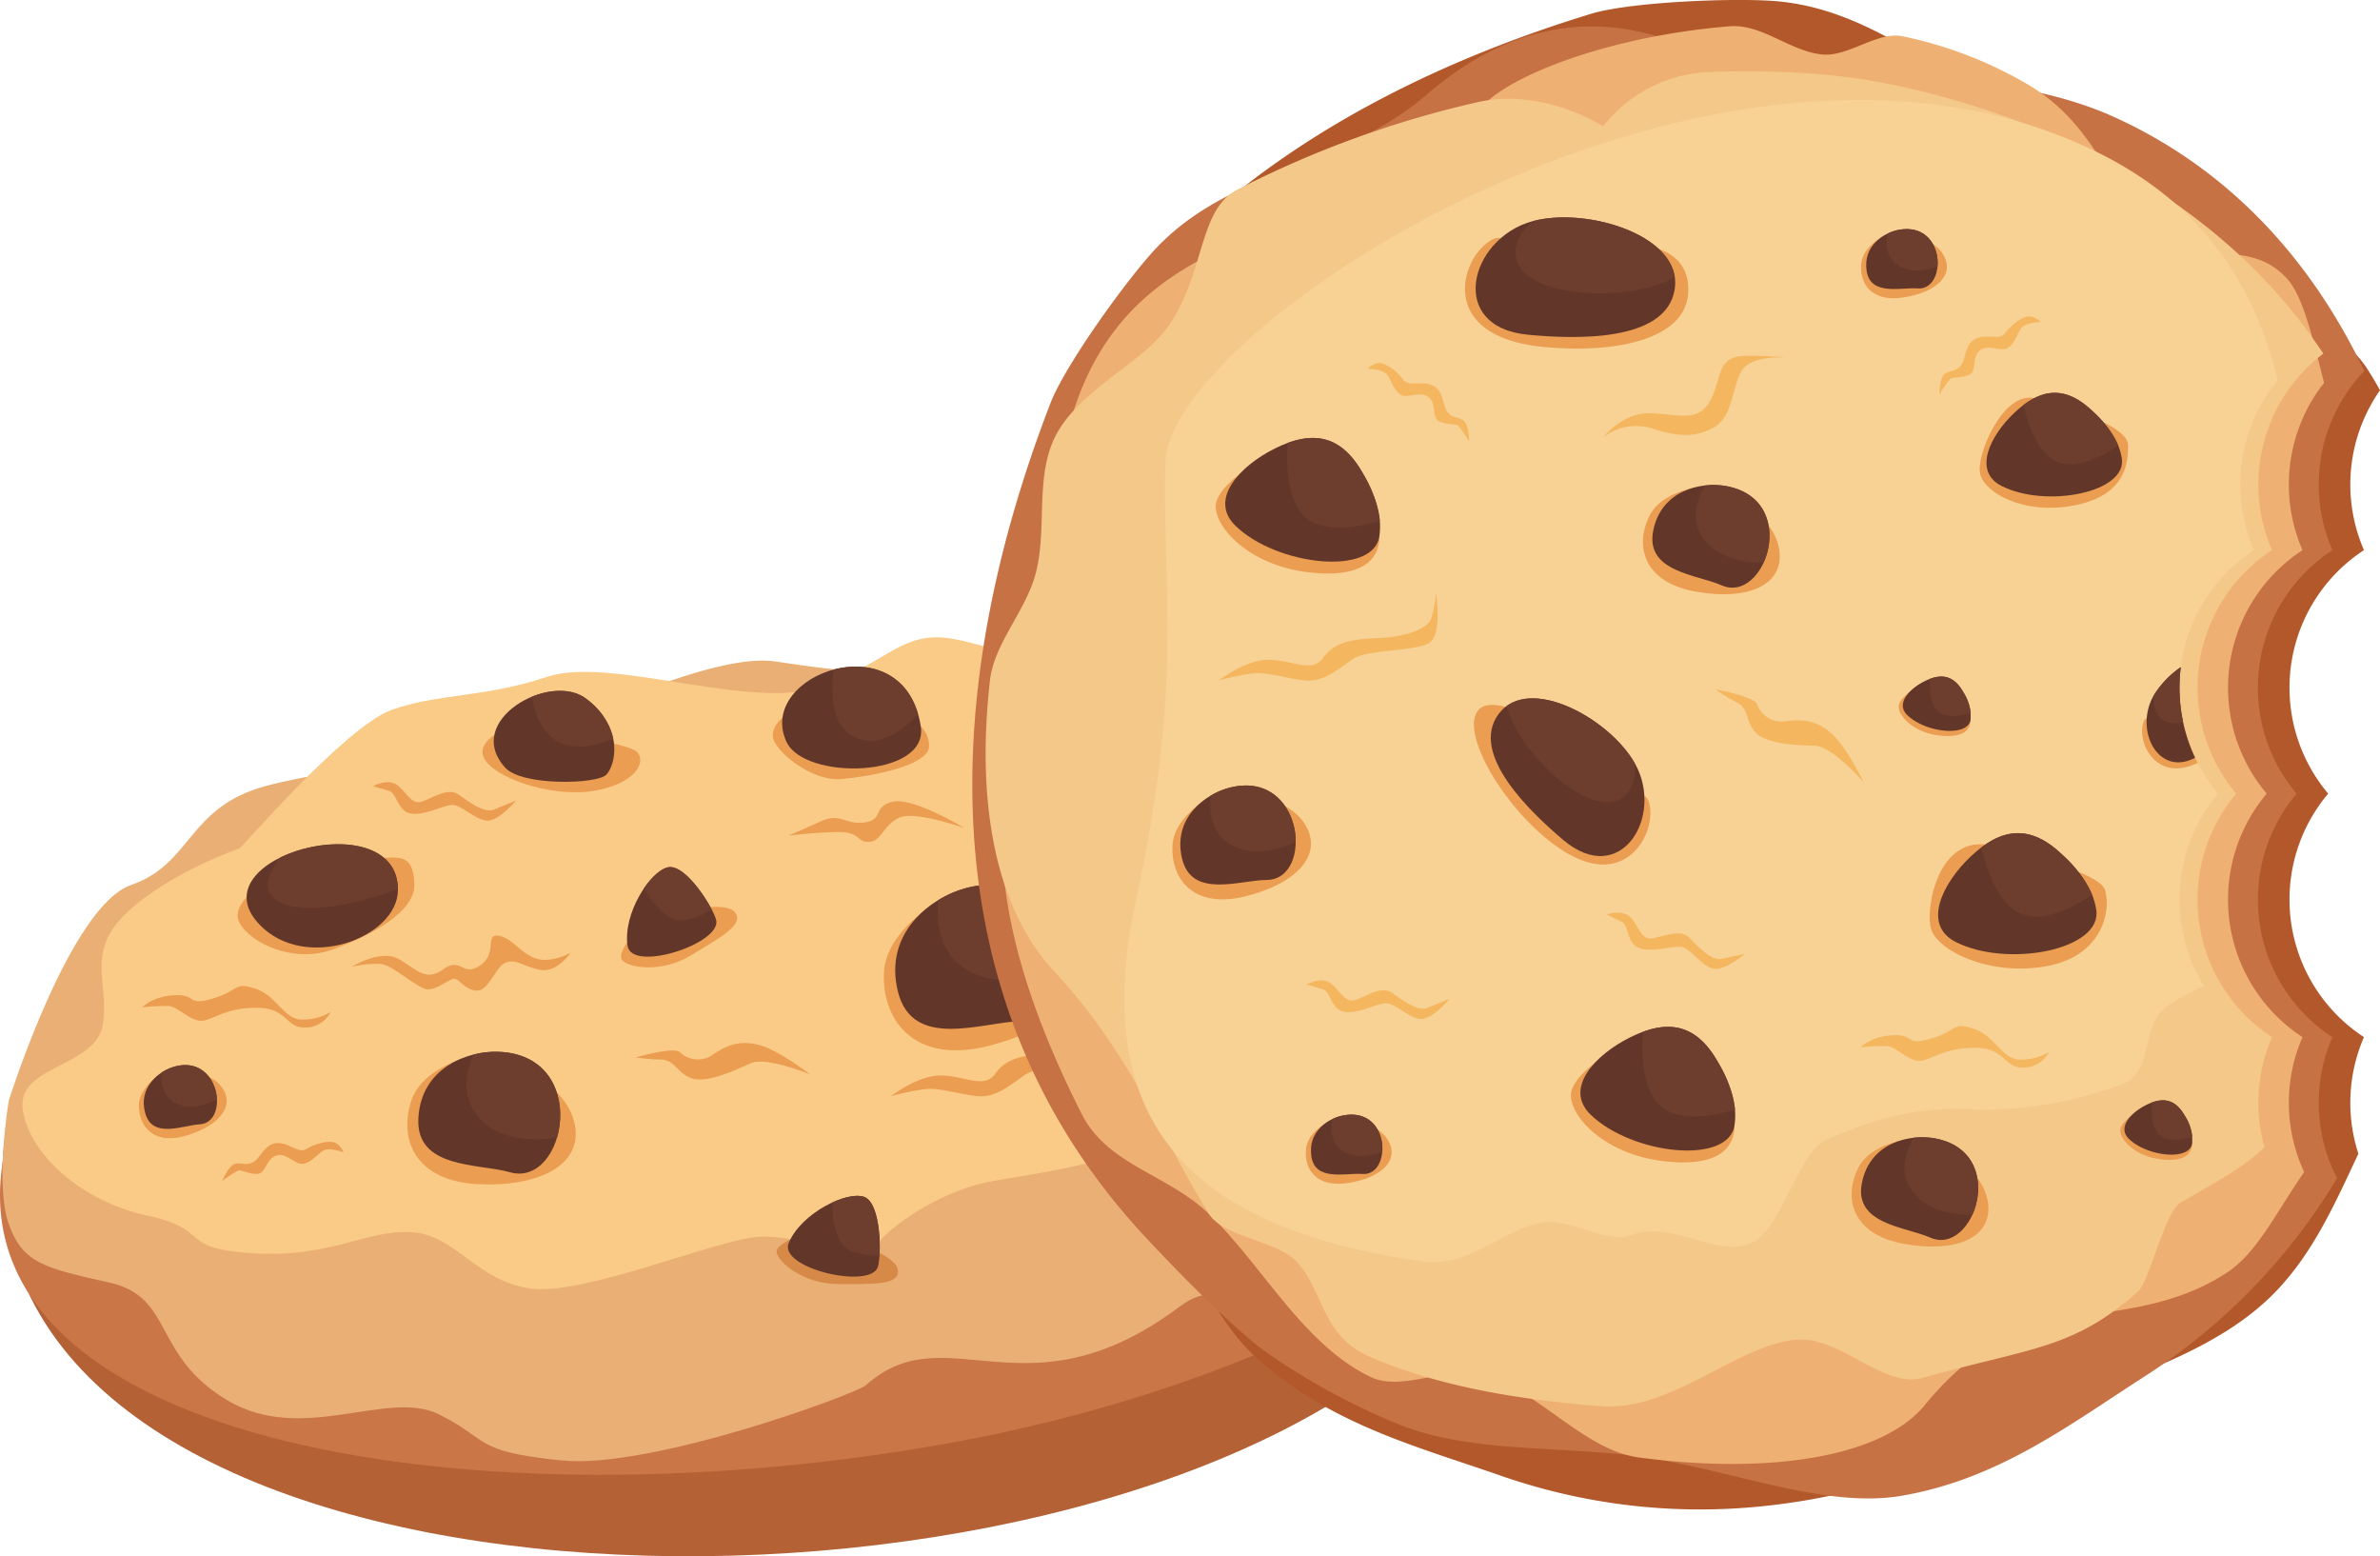 <svg xmlns="http://www.w3.org/2000/svg" width="458.87" height="299.971" viewBox="0 0 458.87 299.971">
  <g id="Group_5202" data-name="Group 5202" transform="translate(112.056 -636.812)">
    <g id="Group_5197" data-name="Group 5197" transform="translate(-112.056 759.658)">
      <path id="Path_7400" data-name="Path 7400" d="M-111.338,921.871c-3.456,88.431,188.1,96.264,264.721,40.821s38.875-107.268-10.312-124.42c-55.722-19.431-251.628,12.467-254.409,83.6" transform="translate(111.847 -820.662)" fill="#b46136" fill-rule="evenodd"/>
      <path id="Path_7401" data-name="Path 7401" d="M-111.547,921.9c-8.551,54.435,92.273,70.7,183.678,53.889,23.617-4.335,48.606-11.9,69.573-22.1,92.774-45.169,50.344-98.231,1.157-115.383-55.722-19.431-243.36,13.273-254.409,83.6" transform="translate(112.056 -820.695)" fill="#cb7647" fill-rule="evenodd"/>
      <path id="Path_7402" data-name="Path 7402" d="M-110.159,906.035s11.784-37.491,23.575-41.572,10.886-14.969,25.854-19.05,38.1-4.99,49.439-9.071S25.9,819.561,37.693,821.376s29.028,4.081,44.449,0,28.119,1.813,42.18,7.709,22.225,7.711,32.658,8.164,18.143,13.606,24.945,21.771,11.34,11.339,12.7,22.677,5.947,15.2-.882,23.928-5.24,17.913-34.269,32.88-33.279-.722-43.77,7.144c-29.757,22.315-44.839,1.2-60.584,15.208-1.942,1.728-41.568,16.276-58.707,14.515-17.272-1.776-13.6-3.869-23.581-8.858s-26.305,5.9-40.819-2.721S-78.26,943.92-90.666,941.115s-16.782-3.628-19.5-11.34.008-23.74.008-23.74" transform="translate(111.844 -816.722)" fill="#eaaf75" fill-rule="evenodd"/>
      <path id="Path_7403" data-name="Path 7403" d="M-63.974,855.934c0,.453,20.409-23.585,29.481-26.759s17.688-2.269,29.936-6.35,39.883,6.81,53.066,1.815,15.421-10.893,25.4-9.072,28.1,9.992,43.757,7.716,22.6-5.182,29.72,2.263,24.116,8.919,29.293,25.1-12.058,17.994-15.685,24.8-3.175,8.616-23.585,11.338-26.307,9.071-23.132,19.048S87.968,918.527,79.8,920.34s-16.78,7.258-20.41,11.34-14.967-1.36-23.131-.907-33.563,11.34-44,9.978-14.514-10.43-23.132-10.885-15.421,4.99-30.389,4.082-7.71-4.535-20.41-7.255-22.791-11.835-24.039-20.411,14.06-8.164,15.422-16.328-3.533-13.919,4.651-21.663,21.657-12.355,21.657-12.355" transform="translate(110.1 -815.229)" fill="#facb87" fill-rule="evenodd"/>
      <path id="Path_7404" data-name="Path 7404" d="M107.792,835.937s-3.436,1.947-3.476,4.647,7.345,8.978,13.31,8.414,16.657-2.619,16.837-6.241-3.649-6.182-6.665-6.182-20.007-.638-20.007-.638" transform="translate(44.662 -821.679)" fill="#eb9d51" fill-rule="evenodd"/>
      <path id="Path_7405" data-name="Path 7405" d="M107.795,837.922c3.478,7.511,27.4,6.974,25.9-2.923-3.09-20.433-31.968-10.189-25.9,2.923" transform="translate(43.839 -817.781)" fill="#62372a" fill-rule="evenodd"/>
      <path id="Path_7406" data-name="Path 7406" d="M137.551,832.57c-2.413-8.351-9.886-10.271-16.237-8.588-.7,5.422-.262,11.461,4.522,13.257,4.293,1.614,8.47-1.193,11.715-4.669" transform="translate(39.449 -817.782)" fill="#6d3e2e" fill-rule="evenodd"/>
      <path id="Path_7407" data-name="Path 7407" d="M-39.075,880.907s-8.282,4.533-6.058,8.567,10.546,7.832,17.976,5.108,16.134-7.3,15.723-12.858-2.423-5.07-8.628-4.552-19.014,3.735-19.014,3.735" transform="translate(91.329 -834.43)" fill="#eb9d51" fill-rule="evenodd"/>
      <path id="Path_7408" data-name="Path 7408" d="M-40.584,888.561c8.836,9.364,26.752,2.6,26.762-6.622.02-16.92-39.117-6.469-26.762,6.622" transform="translate(90.546 -833.269)" fill="#62372a" fill-rule="evenodd"/>
      <path id="Path_7409" data-name="Path 7409" d="M-11.981,881.8c-.123-10.01-14.108-10.287-22.67-6.092-2.621,3.358-4.053,7.158.684,8.945,5.654,2.132,15.2-.432,21.986-2.852" transform="translate(88.702 -833.27)" fill="#6d3e2e" fill-rule="evenodd"/>
      <path id="Path_7410" data-name="Path 7410" d="M29.15,839.827s-7.455,2.416-5.864,6.2,12.831,7.794,21.1,6.469,10.413-5.722,8.383-7.589-23.614-5.082-23.614-5.082" transform="translate(69.97 -822.892)" fill="#eb9d51" fill-rule="evenodd"/>
      <path id="Path_7411" data-name="Path 7411" d="M44.01,831.728c7.44,5.709,5.652,12.836,3.881,14.659s-16.219,2.211-19.467-1.36c-8.278-9.1,8.7-18.58,15.586-13.3" transform="translate(68.994 -819.895)" fill="#62372a" fill-rule="evenodd"/>
      <path id="Path_7412" data-name="Path 7412" d="M47.34,831.729a13.088,13.088,0,0,1,5.229,7.688c-2.877,1.256-6.584,2.182-9.955.895-3.522-1.346-5.072-5.315-5.726-8.97,3.633-1.489,7.8-1.653,10.453.387" transform="translate(65.664 -819.896)" fill="#6d3e2e" fill-rule="evenodd"/>
      <path id="Path_7413" data-name="Path 7413" d="M252.1,874.309s-6.855,2.187-6.8,4.422,6.373,7.951,15.164,7.951,15.138.293,14.942-3.321-10.479-6.957-10.479-6.957Z" transform="translate(0.751 -833.631)" fill="#eb9d51" fill-rule="evenodd"/>
      <path id="Path_7414" data-name="Path 7414" d="M249.574,872.2c3.147-7.438,14.305-12.875,18.6-11.444s4.416,14.449,3.492,17.363c-1.808,5.7-24.762.4-22.09-5.919" transform="translate(-0.514 -829.339)" fill="#62372a" fill-rule="evenodd"/>
      <path id="Path_7415" data-name="Path 7415" d="M265.317,862.176c3.083-1.424,6.043-2.013,7.825-1.418,3.432,1.144,4.2,9.7,3.9,14.571-4,.027-7.642-.713-9.387-3.056-1.692-2.272-2.287-6.071-2.334-10.1" transform="translate(-5.485 -829.338)" fill="#6d3e2e" fill-rule="evenodd"/>
      <path id="Path_7416" data-name="Path 7416" d="M17.063,931.409s-11.735,1.9-14.249,9.21.457,15.756,13.247,16.214,20.732-4.654,17.813-13.017-16.81-12.407-16.81-12.407" transform="translate(76.532 -851.416)" fill="#eb9d51" fill-rule="evenodd"/>
      <path id="Path_7417" data-name="Path 7417" d="M20.389,931.249c-5.665-.173-14.761,2.943-15.3,12.784s11.633,8.709,17.627,10.429c10.915,3.133,15.737-22.675-2.327-23.214" transform="translate(75.574 -851.365)" fill="#62372a" fill-rule="evenodd"/>
      <path id="Path_7418" data-name="Path 7418" d="M24.613,931.247a17.3,17.3,0,0,0-4.7.541c-1.824,4.5-2.27,9.735,2.554,13.476,3.7,2.872,8.7,3.24,13.567,2.538,2.013-6.81-.582-16.23-11.422-16.555" transform="translate(71.35 -851.364)" fill="#6d3e2e" fill-rule="evenodd"/>
      <path id="Path_7419" data-name="Path 7419" d="M196.327,839.966s-5.452,2.965-5.428,7,2.948,7.681,9.323,5.7,9.406-5.873,6.524-9.486-10.419-3.208-10.419-3.208" transform="translate(17.694 -822.93)" fill="#eb9d51" fill-rule="evenodd"/>
      <path id="Path_7420" data-name="Path 7420" d="M197.9,839.123c-2.818.894-6.76,4-5.325,8.939s7.234,2.279,10.481,2.091c5.916-.343,3.834-13.883-5.156-11.03" transform="translate(17.268 -822.549)" fill="#62372a" fill-rule="evenodd"/>
      <path id="Path_7421" data-name="Path 7421" d="M199.436,839.123a9.062,9.062,0,0,0-2.22,1.078c-.122,2.531.564,5.187,3.586,6.2,2.318.774,4.842.093,7.117-1.094-.182-3.7-3.089-7.891-8.483-6.18" transform="translate(15.731 -822.549)" fill="#6d3e2e" fill-rule="evenodd"/>
      <path id="Path_7422" data-name="Path 7422" d="M-67.751,936.2s-5.45,2.964-5.426,7,2.946,7.681,9.323,5.7,9.405-5.871,6.523-9.486S-67.751,936.2-67.751,936.2" transform="translate(99.946 -852.906)" fill="#eb9d51" fill-rule="evenodd"/>
      <path id="Path_7423" data-name="Path 7423" d="M-66.177,935.359c-2.819.892-6.76,4-5.326,8.938s7.232,2.28,10.481,2.092c5.916-.344,3.835-13.883-5.155-11.029" transform="translate(99.52 -852.524)" fill="#62372a" fill-rule="evenodd"/>
      <path id="Path_7424" data-name="Path 7424" d="M-64.64,935.359a8.975,8.975,0,0,0-2.22,1.077c-.122,2.53.564,5.186,3.586,6.2,2.318.773,4.84.093,7.118-1.095-.184-3.7-3.09-7.891-8.484-6.178" transform="translate(97.983 -852.524)" fill="#6d3e2e" fill-rule="evenodd"/>
      <path id="Path_7425" data-name="Path 7425" d="M64.745,895.177s-3.682,4.215-2.75,5.684,7.442,2.728,13.294-.809,10.2-5.9,8.614-8.224-9.775-.415-9.775-.415Z" transform="translate(57.891 -838.728)" fill="#eb9d51" fill-rule="evenodd"/>
      <path id="Path_7426" data-name="Path 7426" d="M63.623,894.69c-.9-6.22,4.343-14.329,7.776-15.1s8.755,7.844,9.312,10.154c1.091,4.522-16.326,10.226-17.087,4.949" transform="translate(57.369 -835.26)" fill="#62372a" fill-rule="evenodd"/>
      <path id="Path_7427" data-name="Path 7427" d="M68.226,883.679c1.479-2.188,3.213-3.772,4.638-4.092,2.745-.62,6.7,4.769,8.458,8.134-2.652,1.628-5.375,2.6-7.479,1.742-2.041-.832-3.967-3.121-5.617-5.784" transform="translate(55.903 -835.26)" fill="#6d3e2e" fill-rule="evenodd"/>
      <path id="Path_7428" data-name="Path 7428" d="M148.426,886.89s-12.684,6.269-12.986,15.462,6.033,17.764,20.74,13.809,21.954-12.547,15.709-21.038-23.462-8.233-23.462-8.233" transform="translate(34.972 -837.55)" fill="#eb9d51" fill-rule="evenodd"/>
      <path id="Path_7429" data-name="Path 7429" d="M152.074,885.191c-6.5,1.791-15.761,8.516-12.93,19.9s16.279,5.839,23.7,5.7c13.512-.256,9.969-31.3-10.768-25.6" transform="translate(33.978 -836.803)" fill="#62372a" fill-rule="evenodd"/>
      <path id="Path_7430" data-name="Path 7430" d="M155.786,885.191a20.625,20.625,0,0,0-5.155,2.26c-.5,5.754.824,11.868,7.62,14.438,5.217,1.971,11.025.64,16.319-1.862-.09-8.448-6.34-18.256-18.784-14.835" transform="translate(30.266 -836.803)" fill="#6d3e2e" fill-rule="evenodd"/>
      <path id="Path_7431" data-name="Path 7431" d="M110.711,982.264s-5.335,1.69-5.3,3.43,4.944,6.2,11.782,6.212,11.775.257,11.63-2.555-8.138-5.432-8.138-5.432Z" transform="translate(44.322 -867.256)" fill="#d78a47" fill-rule="evenodd"/>
      <path id="Path_7432" data-name="Path 7432" d="M108.74,980.631c2.464-5.781,11.153-9.989,14.489-8.867s3.41,11.247,2.686,13.511c-1.416,4.431-19.263.264-17.175-4.644" transform="translate(43.337 -863.929)" fill="#62372a" fill-rule="evenodd"/>
      <path id="Path_7433" data-name="Path 7433" d="M121.019,972.851c2.4-1.1,4.7-1.551,6.087-1.087,2.669.9,3.249,7.554,3,11.341-3.112.017-5.943-.567-7.295-2.394-1.313-1.769-1.768-4.727-1.8-7.86" transform="translate(39.46 -863.929)" fill="#6d3e2e" fill-rule="evenodd"/>
      <path id="Path_7434" data-name="Path 7434" d="M65.992,931.573s7.189-2.1,8.467-1.025a4.988,4.988,0,0,0,6.5.4c2.984-1.962,5.43-2.732,9.1-1.681s9.556,5.6,9.556,5.6-8.488-3.566-11.562-2.143-8.206,3.74-11.1,2.929-3.406-3.647-6.066-3.666a33.446,33.446,0,0,1-4.893-.412" transform="translate(56.599 -850.603)" fill="#eb9d51" fill-rule="evenodd"/>
      <path id="Path_7435" data-name="Path 7435" d="M137.438,936.052s5.077-3.988,9.61-3.988,8.341,2.719,10.517-.362,5.62-3.626,10.516-3.808,9.61-1.63,10.334-3.807a23.1,23.1,0,0,0,.908-4.9s1.269,7.977-1.269,9.61-11.967,1.268-14.688,3.082-5.62,4.533-9.247,4.169-7.287-1.643-10-1.372a50.427,50.427,0,0,0-6.684,1.372" transform="translate(34.346 -847.611)" fill="#eb9d51" fill-rule="evenodd"/>
      <path id="Path_7436" data-name="Path 7436" d="M-13.637,904.755s5.567-3.421,9-1.558,5.17,4.568,8.671,2.039,3.7,1.6,7.147-.769.815-6.082,3.511-5.7,4.169,3.347,7.183,4.364,6.725-1.092,6.725-1.092-2.594,3.967-5.967,3.27-4.478-2.127-6.487-1.394-3.262,5.5-5.611,5.416-3.423-2.386-4.424-2.283S2.7,909.328.855,909.058s-6.423-4.453-8.587-4.83a19.279,19.279,0,0,0-5.906.527" transform="translate(81.401 -841.24)" fill="#eb9d51" fill-rule="evenodd"/>
      <path id="Path_7437" data-name="Path 7437" d="M108.732,867.74s2.177-.907,6.166-2.721,4.713.725,8.521.182,1.451-3.083,5.441-3.99,13.78,5.078,13.78,5.078-9.721-3.487-12.7-1.951-3.346,4.521-5.7,4.609-1.626-1.9-5.786-1.9a96.778,96.778,0,0,0-9.723.689" transform="translate(43.287 -829.522)" fill="#eb9d51" fill-rule="evenodd"/>
      <path id="Path_7438" data-name="Path 7438" d="M200.9,863.681s3.626-4.717,9.067-4.536,9.065,1.814,11.423-2.357,1.087-8.7,6.89-8.7a56.891,56.891,0,0,1,7.977.362s-7.07-.725-8.882,2.721-1.633,8.7-5.259,10.7-6.752,1.85-11.967.182a10.44,10.44,0,0,0-9.248,1.633" transform="translate(14.578 -825.463)" fill="#eb9d51" fill-rule="evenodd"/>
      <path id="Path_7439" data-name="Path 7439" d="M-49.845,964.029s1.215-3.012,2.517-3.325,2.068.448,3.461-.316,2.248-3.594,4.63-3.684,4.089,2.112,5.662,1.124,4.763-1.888,5.843-.99a3.932,3.932,0,0,1,1.3,1.663s-2.607-1.034-3.82-.4-3.1,3.235-4.9,2.471-2.832-2.112-4.54-1.348-1.8,3.369-3.37,3.416-3.056-.809-3.73-.631a19.951,19.951,0,0,0-3.058,2.024" transform="translate(92.679 -859.221)" fill="#eb9d51" fill-rule="evenodd"/>
      <path id="Path_7440" data-name="Path 7440" d="M-72.242,916.964s1.988-2.169,6.328-2.35,2.168,2.171,7.322.632,3.978-3.254,8.136-1.9,5.516,5.876,8.861,5.968a10.746,10.746,0,0,0,5.7-1.449,5.536,5.536,0,0,1-4.972,2.984c-3.706.09-3.346-3.706-9.04-3.8s-8.047,1.9-10.4,2.441-4.972-2.711-6.87-2.8a41.3,41.3,0,0,0-5.062.271" transform="translate(99.655 -845.638)" fill="#eb9d51" fill-rule="evenodd"/>
      <path id="Path_7441" data-name="Path 7441" d="M-7.62,856.55s2.844-1.6,4.668-.219,2.773,3.866,4.741,3.21,5.034-2.845,7.077-1.387,5.034,3.648,6.783,2.918,4.3-1.75,4.3-1.75-3.062,3.72-5.324,3.866-5.205-3.148-7.015-3.033S2.154,862.313-.4,861.8s-2.552-3.939-4.157-4.377-3.064-.875-3.064-.875" transform="translate(79.527 -827.856)" fill="#eb9d51" fill-rule="evenodd"/>
    </g>
    <g id="Group_5198" data-name="Group 5198" transform="translate(75.41 636.812)">
      <path id="Path_7442" data-name="Path 7442" d="M279.891,639.495C223.552,656.7,174.5,691.641,164.8,752.849c-1.259,7.939-3.582,24.718-3.087,32.952a132.15,132.15,0,0,0,4.631,27.422c3.8,13.686,14.209,25.238,22.635,38.774,9.691,15.567,14.747,35.871,26.477,46.527,14.1,12.806,30.906,17.08,47.018,22.7a116.693,116.693,0,0,0,50.4,5.924c17.5-1.751,35.265-7.34,52.737-16.823,13.163-7.147,31.882-11.149,44.485-22.738,8.542-7.854,13.172-18.573,17.8-28.4a31.765,31.765,0,0,1,1.078-22.471,31.667,31.667,0,0,1-6.9-46.935,31.665,31.665,0,0,1,6.9-46.932,31.7,31.7,0,0,1,3.091-30.815q-1.219-2.218-2.529-4.232c-6.229-9.549-17.645-8.4-21.141-18.285-5.605-15.846-17.992-25.92-36.546-29.583-22.019-4.347-34.6-20.812-55.739-22.855-7.644-.74-28.4.023-36.219,2.411" transform="translate(-160.661 -636.812)" fill="#b2582a" fill-rule="evenodd"/>
      <path id="Path_7443" data-name="Path 7443" d="M175.255,716.891c-21.219,54.957-24,115.112,18.183,160.514,5.471,5.887,17.238,18.071,24.026,22.764A132.3,132.3,0,0,0,241.9,913.444c13.113,5.456,28.628,4.391,44.478,6.114,18.229,1.982,37.327,10.532,52.951,7.875,18.776-3.19,32.512-13.779,46.877-22.991a116.731,116.731,0,0,0,35.761-36q.7-1.1,1.374-2.221a31.725,31.725,0,0,1-.9-27.194,31.669,31.669,0,0,1-6.9-46.935,31.665,31.665,0,0,1,6.9-46.932,31.695,31.695,0,0,1,6.152-34.544c-10.8-22.66-27.129-39.372-48.232-48.947-24.891-11.294-59.956-6.1-86.447-15.026-15.928-5.365-31.5-1.837-45.83,10.5-17.006,14.643-37.727,14.386-52.379,29.758-5.3,5.559-17.507,22.362-20.453,29.987" transform="translate(-160.215 -639.116)" fill="#c67244" fill-rule="evenodd"/>
      <path id="Path_7444" data-name="Path 7444" d="M260.882,659.833c5.156-6.163,24.862-13.83,47.941-15.683,6.251-.5,11.793,5,18.064,5.452,4.877.353,10.5-4.548,15.278-3.514a79.431,79.431,0,0,1,24.63,9.593c12.6,7.683,15.506,20.21,22.551,27.267,8.677,8.686,19.446,1.119,27.16,10.157,2.872,3.367,4.821,11.6,6.876,19.777a31.693,31.693,0,0,0-4.156,32.247,31.668,31.668,0,0,0-6.9,46.933,31.67,31.67,0,0,0,6.9,46.935A31.723,31.723,0,0,0,419.542,865c-5.81,8.479-9.167,15.644-14.953,19.426-14.162,9.25-29.892,6.562-40.828,11.6-5.729,2.636-11.383,6.6-17.346,13.875-8.214,10.026-29.847,13.471-55.1,10.115-10.387-1.38-18.716-12.247-29.648-15.945-6.558-2.219-15.767,3.477-22.129.417-13.078-6.291-20.836-21.555-31.184-31.453-8.048-7.7-19.481-9.319-24.5-19.228-30.739-60.678-6.243-79.488-5.556-108.756,1.694-72.323,55.6-52.962,82.585-85.216" transform="translate(-162.765 -639.087)" fill="#efb073" fill-rule="evenodd"/>
      <path id="Path_7445" data-name="Path 7445" d="M283,667.384a27.273,27.273,0,0,1,20.341-10.466c10.4-.377,22.864-.071,34.3,2.208,26.128,5.208,60.437,19.022,81.721,48.47q1.3,1.8,2.5,3.593a31.686,31.686,0,0,0-9.9,37.884,31.663,31.663,0,0,0-6.9,46.932,31.666,31.666,0,0,0,6.9,46.935,31.781,31.781,0,0,0-1.464,21.2c-3.687,3.8-10.276,7.232-16.149,10.706-3.122,1.845-6,15.141-8.17,17.076-12.612,11.234-20.551,10.789-41.63,16.709-7.612,2.137-15.991-8.367-24.723-7.34-11.5,1.354-23.77,13.795-37.226,12.78q-4.658-.349-9.474-.914c-14.838-1.74-26.244-4.731-35.275-8.687-9.2-4.036-8.64-12.6-14.034-18.343-3.691-3.929-14.059-4.659-16.85-9.151-8.832-14.218-14.957-30.78-29.745-46.642-11.938-12.8-14.986-33.779-12.44-56.167.817-7.178,6.986-13.463,8.844-20.71,2.106-8.214.035-17.373,3.182-25.061,4.087-9.991,17.429-15.056,22.659-22.9,6.726-10.087,5.6-22.021,12.906-25.866a196.086,196.086,0,0,1,46.274-16.87C271.4,659.8,283,667.384,283,667.384" transform="translate(-161.378 -643.032)" fill="#f4c889" fill-rule="evenodd"/>
      <path id="Path_7446" data-name="Path 7446" d="M210.678,734.778c-.539,25.684,3.392,42.477-5.618,84.077s8.628,63.325,55.456,69.83c8.643,1.2,15.272-6.141,22.657-7.48,5.744-1.043,12.462,4.307,17.628,2.316,7.653-2.949,16.559,4.955,23.388,1.327,5.311-2.818,8.657-17.2,13.752-19.527,9.056-4.14,17.938-6.451,27.423-6.014a73.5,73.5,0,0,0,30.048-4.936c5.762-2.264,3.318-10.948,8.267-14.777a37.148,37.148,0,0,1,7.3-3.987,31.669,31.669,0,0,1,2.7-37.1,31.668,31.668,0,0,1,6.905-46.934,31.689,31.689,0,0,1,4.586-32.781c-5.192-20.782-16.955-37.95-43.946-47.832-71.572-26.21-170.007,38.133-170.544,63.822" transform="translate(-173.475 -645.529)" fill="#f8d194" fill-rule="evenodd"/>
      <path id="Path_7447" data-name="Path 7447" d="M305.124,703.6c-1.1-.987-5.587,2.064-6.708,7.4s1.347,12.112,14.982,13.438,29.075-1.346,27.761-12.32-20.172-6.881-20.172-6.881Z" transform="translate(-203.186 -657.556)" fill="#eb9d51" fill-rule="evenodd"/>
      <path id="Path_7448" data-name="Path 7448" d="M312.006,698.436c10.437-2.9,29.152,2.726,27.522,13.1s-19.691,9.571-28.286,8.754c-15.675-1.487-11.27-18.5.764-21.853" transform="translate(-204.11 -655.769)" fill="#62372a" fill-rule="evenodd"/>
      <path id="Path_7449" data-name="Path 7449" d="M315.782,698.362c9.661-2.513,26.007,2.058,27.264,10.831-8.566,4.981-29.237,4.154-30.594-3.8-.5-2.9,1.1-5.239,3.331-7.035" transform="translate(-207.604 -655.769)" fill="#6d3e2e" fill-rule="evenodd"/>
      <path id="Path_7450" data-name="Path 7450" d="M333.417,851.694c1.362.093,2.238,5.014-.558,9.187s-8.852,6.913-18.507-1.22-16.669-21.655-12.4-24.907,20.172,7.538,20.172,7.538Z" transform="translate(-203.964 -698.274)" fill="#eb9d51" fill-rule="evenodd"/>
      <path id="Path_7451" data-name="Path 7451" d="M333.273,845.024c-4.807-8.749-20.572-17.462-26.36-9.707s6.373,19.143,12.446,24.284c11.077,9.376,19.457-4.487,13.914-14.577" transform="translate(-205.433 -697.706)" fill="#62372a" fill-rule="evenodd"/>
      <path id="Path_7452" data-name="Path 7452" d="M334.521,844.791c-4.564-7.987-18.1-15.82-24.7-11,2.233,8.857,16.091,21.951,22.2,17.726,2.234-1.544,2.742-4.1,2.491-6.726" transform="translate(-206.814 -697.704)" fill="#6d3e2e" fill-rule="evenodd"/>
      <path id="Path_7453" data-name="Path 7453" d="M488.765,835.614c-.986.046-1.69,3.594.271,6.653,1.568,2.445,4.655,4.256,9.454,1.958a31.5,31.5,0,0,1-3.487-13.6Z" transform="translate(-262.245 -697.18)" fill="#eb9d51" fill-rule="evenodd"/>
      <path id="Path_7454" data-name="Path 7454" d="M490.411,829.027a18.357,18.357,0,0,1,5.216-5.452,32.077,32.077,0,0,0-.246,3.972,31.524,31.524,0,0,0,3.008,13.487c-7.133,3.783-11.808-5.356-7.979-12.007" transform="translate(-262.634 -694.983)" fill="#62372a" fill-rule="evenodd"/>
      <path id="Path_7455" data-name="Path 7455" d="M491.147,828.861a18.574,18.574,0,0,1,5.117-5.284,32.053,32.053,0,0,0-.246,3.971,31.7,31.7,0,0,0,.685,6.575,4.342,4.342,0,0,1-3.85-.359c-1.592-1.149-1.925-3.007-1.705-4.9" transform="translate(-263.272 -694.984)" fill="#6d3e2e" fill-rule="evenodd"/>
      <path id="Path_7456" data-name="Path 7456" d="M239.858,765.107c-.842-1.572-11.251,4.683-11.474,9.007s6.541,11.51,17.71,12.872,13.9-2.944,13.842-6.974-20.078-14.905-20.078-14.905" transform="translate(-181.446 -676.695)" fill="#eb9d51" fill-rule="evenodd"/>
      <path id="Path_7457" data-name="Path 7457" d="M240.592,761.453c-6.709,3.336-12.83,9.823-7.573,14.9,8.011,7.738,26.661,9.762,27.744,1.961.558-4.022-.781-7.795-3.186-12.066-4.186-7.43-9.682-8.43-16.985-4.8" transform="translate(-182.274 -674.999)" fill="#62372a" fill-rule="evenodd"/>
      <path id="Path_7458" data-name="Path 7458" d="M266.246,775.36a22.685,22.685,0,0,0-3.265-9.11c-3.7-6.564-8.421-8.107-14.51-5.872-.317,5.194.166,10.726,2.937,13.806,3.175,3.525,9.446,2.767,14.838,1.176" transform="translate(-187.678 -674.999)" fill="#6d3e2e" fill-rule="evenodd"/>
      <path id="Path_7459" data-name="Path 7459" d="M452.783,748.247c-5.951-1.373-11.282,11.042-10.381,14.633s8.232,7.781,17.712,6.1,10.907-7.169,10.789-11.742-18.119-8.994-18.119-8.994" transform="translate(-248.077 -671.488)" fill="#eb9d51" fill-rule="evenodd"/>
      <path id="Path_7460" data-name="Path 7460" d="M449.56,750.637c-4.655,4.411-8.039,11.249-2.468,14.089,8.493,4.328,24.258,1.317,23.194-5.338-.549-3.43-2.59-6.183-5.627-9.074-5.283-5.032-10.031-4.477-15.1.322" transform="translate(-248.667 -671.064)" fill="#62372a" fill-rule="evenodd"/>
      <path id="Path_7461" data-name="Path 7461" d="M472.83,756.951a19.383,19.383,0,0,0-4.95-6.636c-4.67-4.448-8.919-4.528-13.342-1.177,1.04,4.33,2.818,8.736,5.858,10.563,3.478,2.09,8.42-.1,12.434-2.75" transform="translate(-251.888 -671.064)" fill="#6d3e2e" fill-rule="evenodd"/>
      <path id="Path_7462" data-name="Path 7462" d="M440.244,873.4c-10.185-2.307-12.775,11.736-11.722,15.935s11.1,9.3,22.181,7.338,12.61-10.912,11.38-14.754-21.839-8.519-21.839-8.519" transform="translate(-243.717 -710.422)" fill="#eb9d51" fill-rule="evenodd"/>
      <path id="Path_7463" data-name="Path 7463" d="M436.931,874.555c-5.439,5.154-9.4,13.147-2.884,16.464,9.924,5.058,28.35,1.541,27.1-6.237-.642-4.007-3.026-7.225-6.575-10.6-6.175-5.881-11.723-5.23-17.646.378" transform="translate(-244.452 -709.459)" fill="#62372a" fill-rule="evenodd"/>
      <path id="Path_7464" data-name="Path 7464" d="M464.126,881.933a22.685,22.685,0,0,0-5.784-7.757c-5.457-5.2-10.424-5.292-15.593-1.372,1.216,5.059,3.3,10.209,6.846,12.343,4.065,2.445,9.842-.116,14.532-3.213" transform="translate(-248.216 -709.459)" fill="#6d3e2e" fill-rule="evenodd"/>
      <path id="Path_7465" data-name="Path 7465" d="M361.927,772.583s-9.76.221-12.628,5.88-1.408,12.867,8.941,14.682,17.386-1.445,15.957-8.573-12.269-11.99-12.269-11.99" transform="translate(-218.706 -679.101)" fill="#eb9d51" fill-rule="evenodd"/>
      <path id="Path_7466" data-name="Path 7466" d="M364.684,772.761c-4.587-.777-12.338.729-13.886,8.671s8.474,8.4,13.156,10.472c8.523,3.779,15.36-16.662.731-19.143" transform="translate(-219.526 -679.099)" fill="#62372a" fill-rule="evenodd"/>
      <path id="Path_7467" data-name="Path 7467" d="M368.475,772.761a14.138,14.138,0,0,0-3.882-.09c-1.992,3.452-2.946,7.66.555,11.247,2.687,2.754,6.706,3.618,10.746,3.6,2.406-5.31,1.359-13.266-7.419-14.753" transform="translate(-223.317 -679.099)" fill="#6d3e2e" fill-rule="evenodd"/>
      <path id="Path_7468" data-name="Path 7468" d="M225.377,858.251s-8.817,4.19-9.124,10.526,3.97,12.319,14.158,9.751,15.28-8.42,11.062-14.344-16.1-5.932-16.1-5.932" transform="translate(-177.664 -705.783)" fill="#eb9d51" fill-rule="evenodd"/>
      <path id="Path_7469" data-name="Path 7469" d="M227.911,857.145c-4.505,1.163-10.964,5.7-9.134,13.588s11.167,4.2,16.287,4.185c9.323-.033,7.213-21.484-7.153-17.772" transform="translate(-178.356 -705.304)" fill="#62372a" fill-rule="evenodd"/>
      <path id="Path_7470" data-name="Path 7470" d="M230.527,857.145a14.109,14.109,0,0,0-3.58,1.5c-.409,3.964.44,8.194,5.1,10.04,3.577,1.416,7.6.562,11.277-1.107.028-5.83-4.176-12.664-12.8-10.435" transform="translate(-180.972 -705.305)" fill="#6d3e2e" fill-rule="evenodd"/>
      <path id="Path_7471" data-name="Path 7471" d="M415.311,701.545s-5.647,2.125-6.161,6.014,1.81,7.79,8.216,6.732,9.845-4.4,7.551-8.263-9.606-4.483-9.606-4.483" transform="translate(-237.729 -656.974)" fill="#eb9d51" fill-rule="evenodd"/>
      <path id="Path_7472" data-name="Path 7472" d="M416.926,701.066c-2.834.486-7.047,2.948-6.326,7.9s6.661,3.161,9.814,3.416c5.744.463,5.55-12.858-3.488-11.313" transform="translate(-238.177 -656.786)" fill="#62372a" fill-rule="evenodd"/>
      <path id="Path_7473" data-name="Path 7473" d="M418.713,701.065a8.832,8.832,0,0,0-2.283.742c-.455,2.419-.151,5.069,2.624,6.446,2.13,1.057,4.651.737,7-.1.317-3.589-1.921-8.013-7.344-7.088" transform="translate(-239.965 -656.786)" fill="#6d3e2e" fill-rule="evenodd"/>
      <path id="Path_7474" data-name="Path 7474" d="M259.821,949.444s-5.646,2.125-6.161,6.011,1.81,7.791,8.216,6.735,9.843-4.4,7.55-8.264-9.606-4.481-9.606-4.481" transform="translate(-189.299 -734.188)" fill="#eb9d51" fill-rule="evenodd"/>
      <path id="Path_7475" data-name="Path 7475" d="M261.438,948.963c-2.836.483-7.047,2.947-6.326,7.9s6.66,3.163,9.814,3.417c5.743.461,5.551-12.858-3.488-11.313" transform="translate(-189.747 -733.999)" fill="#62372a" fill-rule="evenodd"/>
      <path id="Path_7476" data-name="Path 7476" d="M263.225,948.963a8.714,8.714,0,0,0-2.284.74c-.455,2.419-.15,5.07,2.625,6.447,2.13,1.056,4.651.736,7-.1.317-3.586-1.92-8.012-7.343-7.085" transform="translate(-191.534 -733.999)" fill="#6d3e2e" fill-rule="evenodd"/>
      <path id="Path_7477" data-name="Path 7477" d="M339.315,929.963c-.842-1.572-11.252,4.683-11.474,9.006s6.541,11.509,17.709,12.872,13.9-2.944,13.842-6.974-20.077-14.9-20.077-14.9" transform="translate(-212.424 -728.042)" fill="#eb9d51" fill-rule="evenodd"/>
      <path id="Path_7478" data-name="Path 7478" d="M340.049,926.308c-6.708,3.337-12.83,9.825-7.573,14.9,8.011,7.739,26.661,9.76,27.744,1.962.559-4.023-.781-7.795-3.186-12.065-4.186-7.43-9.681-8.431-16.985-4.8" transform="translate(-213.252 -726.346)" fill="#62372a" fill-rule="evenodd"/>
      <path id="Path_7479" data-name="Path 7479" d="M365.7,940.215a22.669,22.669,0,0,0-3.265-9.108c-3.7-6.565-8.421-8.109-14.51-5.873-.317,5.194.167,10.726,2.938,13.8,3.172,3.527,9.445,2.769,14.837,1.178" transform="translate(-218.655 -726.348)" fill="#6d3e2e" fill-rule="evenodd"/>
      <path id="Path_7480" data-name="Path 7480" d="M420.361,955.19s-9.759.22-12.629,5.879-1.408,12.867,8.941,14.682,17.385-1.443,15.956-8.573-12.268-11.988-12.268-11.988" transform="translate(-236.907 -735.977)" fill="#eb9d51" fill-rule="evenodd"/>
      <path id="Path_7481" data-name="Path 7481" d="M423.118,955.366c-4.589-.779-12.337.727-13.888,8.669s8.477,8.4,13.157,10.474c8.523,3.779,15.359-16.662.731-19.143" transform="translate(-237.726 -735.975)" fill="#62372a" fill-rule="evenodd"/>
      <path id="Path_7482" data-name="Path 7482" d="M426.909,955.366a14.2,14.2,0,0,0-3.881-.092c-1.992,3.452-2.947,7.662.553,11.251,2.688,2.753,6.708,3.615,10.748,3.594,2.406-5.308,1.358-13.263-7.42-14.753" transform="translate(-241.517 -735.975)" fill="#6d3e2e" fill-rule="evenodd"/>
      <path id="Path_7483" data-name="Path 7483" d="M486.705,947.344c-.369-.689-4.94,2.057-5.038,3.955s2.872,5.054,7.777,5.652,6.1-1.292,6.077-3.063-8.816-6.545-8.816-6.545" transform="translate(-260.337 -733.5)" fill="#eb9d51" fill-rule="evenodd"/>
      <path id="Path_7484" data-name="Path 7484" d="M487.026,945.74c-2.945,1.466-5.633,4.313-3.325,6.542,3.518,3.4,11.706,4.288,12.182.86a8.332,8.332,0,0,0-1.4-5.3c-1.836-3.262-4.249-3.7-7.457-2.106" transform="translate(-260.7 -732.756)" fill="#62372a" fill-rule="evenodd"/>
      <path id="Path_7485" data-name="Path 7485" d="M498.291,951.845a9.96,9.96,0,0,0-1.434-4c-1.623-2.882-3.7-3.56-6.37-2.578-.141,2.28.071,4.709,1.29,6.06,1.392,1.548,4.146,1.216,6.514.516" transform="translate(-263.073 -732.756)" fill="#6d3e2e" fill-rule="evenodd"/>
      <path id="Path_7486" data-name="Path 7486" d="M424.65,828.713c-.369-.689-4.941,2.056-5.037,3.955s2.873,5.054,7.776,5.651,6.1-1.292,6.078-3.062-8.817-6.544-8.817-6.544" transform="translate(-241.009 -696.55)" fill="#eb9d51" fill-rule="evenodd"/>
      <path id="Path_7487" data-name="Path 7487" d="M424.973,827.109c-2.946,1.465-5.633,4.314-3.325,6.544,3.517,3.4,11.707,4.284,12.183.859a8.346,8.346,0,0,0-1.4-5.3c-1.837-3.26-4.25-3.7-7.456-2.107" transform="translate(-241.373 -695.805)" fill="#62372a" fill-rule="evenodd"/>
      <path id="Path_7488" data-name="Path 7488" d="M436.237,833.215a9.967,9.967,0,0,0-1.434-4c-1.624-2.884-3.7-3.562-6.371-2.579-.139,2.281.073,4.711,1.289,6.06,1.393,1.548,4.148,1.216,6.516.518" transform="translate(-243.745 -695.805)" fill="#6d3e2e" fill-rule="evenodd"/>
      <path id="Path_7489" data-name="Path 7489" d="M303.447,748.58s3.627-4.715,9.066-4.533,9.066,1.812,11.423-2.356,1.089-8.7,6.891-8.7a57.062,57.062,0,0,1,7.979.362s-7.072-.724-8.886,2.721-1.632,8.7-5.258,10.7-6.75,1.85-11.968.18a10.442,10.442,0,0,0-9.248,1.633m-74.223,46.96s5.077-3.989,9.61-3.989,8.342,2.719,10.517-.364,5.621-3.625,10.517-3.807,9.609-1.63,10.335-3.808a23.006,23.006,0,0,0,.906-4.894s1.27,7.976-1.269,9.61-11.966,1.269-14.687,3.082-5.621,4.532-9.247,4.17-7.286-1.646-10-1.374A50.343,50.343,0,0,0,229.224,795.54Zm95.754,1.713s7.371,1.331,8.034,2.864a4.988,4.988,0,0,0,5.636,3.259c3.545-.422,6.078-.018,8.888,2.558s6.053,9.274,6.053,9.274-6-6.98-9.388-7.077-9.011-.319-11.236-2.335-1.42-4.785-3.791-5.99A33.168,33.168,0,0,1,324.978,797.253Zm27.963,69.025s1.989-2.171,6.328-2.352,2.17,2.17,7.323.634,3.978-3.256,8.136-1.9,5.514,5.876,8.86,5.967a10.746,10.746,0,0,0,5.695-1.447,5.535,5.535,0,0,1-4.973,2.983c-3.706.09-3.346-3.7-9.04-3.8s-8.046,1.9-10.4,2.44-4.973-2.712-6.871-2.8A41.414,41.414,0,0,0,352.941,866.278Zm-48.919-25.634s3.084-1.074,4.634.611,2.044,4.3,4.1,4,5.456-1.91,7.208-.112,4.309,4.478,6.162,4.072,4.544-.963,4.544-.963-3.673,3.122-5.924,2.864-4.565-4.019-6.369-4.226-5.753,1.159-8.176.2-1.815-4.328-3.317-5.042S304.022,840.645,304.022,840.645Zm-57.878,13.5s2.845-1.6,4.669-.218,2.772,3.866,4.74,3.209,5.034-2.844,7.077-1.385,5.033,3.647,6.782,2.918,4.3-1.751,4.3-1.751-3.064,3.721-5.324,3.866-5.205-3.147-7.015-3.032-5.459,2.155-8.011,1.646-2.553-3.94-4.157-4.376S246.145,854.147,246.145,854.147Zm31.336-104.659s.024-3.246-1.06-4.034-2.083-.37-3.081-1.607-.709-4.182-2.877-5.17-4.586.4-5.665-1.117-3.686-3.559-5.025-3.141a3.951,3.951,0,0,0-1.839,1.044s2.8.037,3.687,1.08,1.635,4.173,3.589,4.151,3.423-.874,4.711.483.378,3.8,1.815,4.441,3.134.415,3.69.84A19.836,19.836,0,0,1,277.481,749.488Zm90.687-9s-.023-3.246,1.062-4.034,2.083-.372,3.08-1.609.71-4.18,2.878-5.171,4.587.4,5.664-1.116,3.687-3.559,5.026-3.139a3.935,3.935,0,0,1,1.838,1.042s-2.8.035-3.687,1.079-1.635,4.173-3.588,4.151-3.422-.875-4.711.481-.379,3.8-1.816,4.441-3.134.416-3.689.84A19.853,19.853,0,0,0,368.168,740.483Z" transform="translate(-181.709 -664.391)" fill="#f4b760" fill-rule="evenodd"/>
    </g>
  </g>
</svg>
